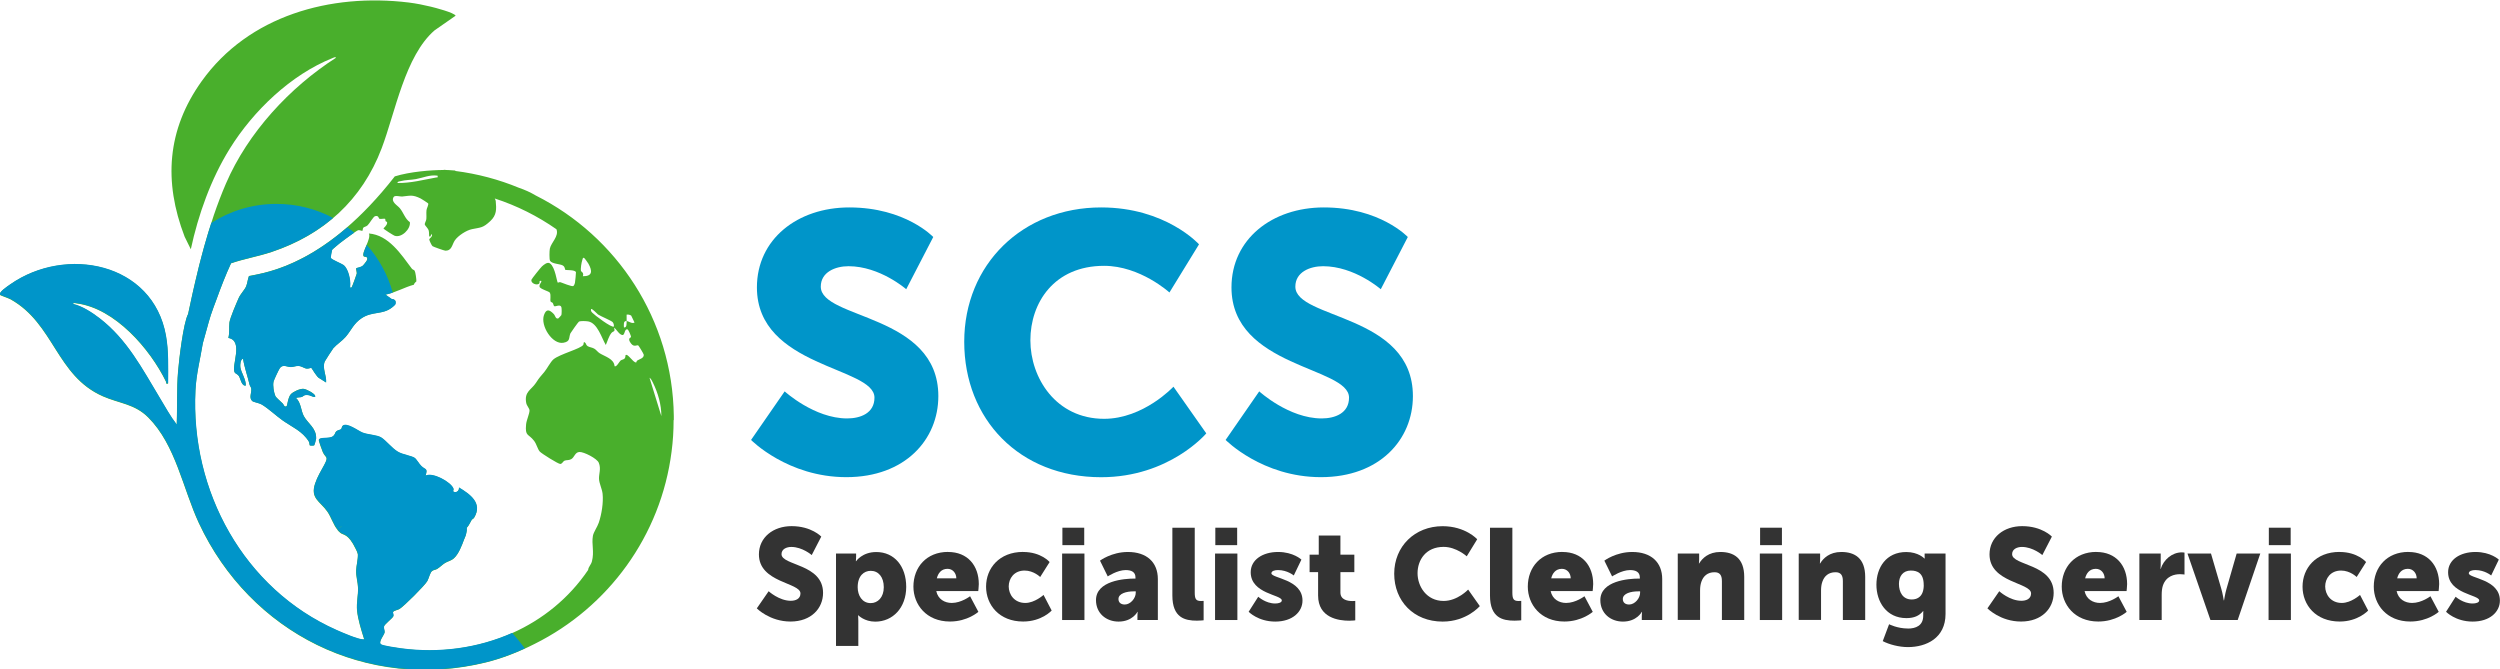 <svg xmlns="http://www.w3.org/2000/svg" id="Layer_1" viewBox="0 0 461.48 123.58"><path d="M144.85,72.25s5.46,4.99,11.52,4.99c2.43,0,5.05-.94,5.05-3.84,0-5.73-21.7-5.53-21.7-20.35,0-8.89,7.48-14.76,17.05-14.76,10.38,0,15.5,5.46,15.5,5.46l-4.99,9.64s-4.85-4.25-10.65-4.25c-2.43,0-5.12,1.08-5.12,3.77,0,6.06,21.7,4.99,21.7,20.21,0,8.02-6.13,14.96-16.98,14.96s-17.59-6.87-17.59-6.87l6.2-8.96Z" fill="#0095c9"></path><path d="M203.27,38.29c11.93,0,18.06,6.81,18.06,6.81l-5.46,8.89s-5.39-4.92-12.06-4.92c-9.23,0-13.61,6.81-13.61,13.75s4.72,14.49,13.61,14.49c7.28,0,12.8-5.93,12.8-5.93l6.06,8.62s-6.81,8.09-19.41,8.09c-15.09,0-25.27-10.71-25.27-25s10.78-24.8,25.27-24.8Z" fill="#0095c9"></path><path d="M232.45,72.25s5.46,4.99,11.52,4.99c2.43,0,5.05-.94,5.05-3.84,0-5.73-21.7-5.53-21.7-20.35,0-8.89,7.48-14.76,17.05-14.76,10.38,0,15.5,5.46,15.5,5.46l-4.99,9.64s-4.85-4.25-10.65-4.25c-2.43,0-5.12,1.08-5.12,3.77,0,6.06,21.7,4.99,21.7,20.21,0,8.02-6.13,14.96-16.98,14.96s-17.59-6.87-17.59-6.87l6.2-8.96Z" fill="#0095c9"></path><path d="M124.38,77.5s0-.07,0-.11c0-.07,0-.14,0-.22,0-.13,0-.25,0-.38-.23-17.81-10.53-33.18-25.46-40.69-1-.6-2.04-1.06-3.12-1.43-3.7-1.53-7.64-2.59-11.75-3.11,0-.03,0-.05,0-.08-.38-.03-.77-.06-1.16-.08-.15,0-.32-.01-.5-.02-.15-.01-.3-.03-.46-.04,0,.01-.02.02-.03.04-2.29,0-6.19.3-9.06,1.19h.03c-12.54,16.07-23.3,17.69-26.92,18.38-.27.76-.27,1.25-.51,1.88-.25.63-1.06,1.44-1.38,2.17-.41.93-1.61,3.7-1.71,4.53-.11.93.05,1.91-.2,2.84,2.89.52.47,5.22,1.18,6.39.11.19.53.29.76.64.31.47.48,1.89,1.28,1.76.04-1.15-.89-2.43-1.01-3.39-.05-.45,0-1.43.5-1.58.25,1.64.83,3.18,1.2,4.79.06.26.27.46.31.7.14.78-.48,1.69.17,2.32.25.24,1.23.35,1.75.65,1.18.69,2.64,2.06,3.83,2.91,1.8,1.28,3.68,1.99,4.88,3.93.13.21.13.66.18.71.07.06.7.06.8,0,.07-.05.36-1.05.37-1.25.07-1.93-1.51-2.76-2.27-4.14-.55-1.01-.5-2.49-1.45-3.36.32-.14.77-.09,1.05-.18.39-.13.33-.49,1.38-.32.15.02,1.33.65,1.1.08-.18-.45-1.62-1.21-2.13-1.26-.63-.06-1.91.52-2.35,1-.52.57-.66,2.13-.76,2.2-.44.28-.55-.31-.74-.5-.27-.26-1.26-1.14-1.35-1.35-.29-.67-.51-1.99-.34-2.7.08-.32.99-2.28,1.19-2.52.6-.72,1.3-.15,2.02-.16.45,0,.87-.21,1.35-.2.66.02,1.05.43,1.56.49.31.04.8-.17.86-.13.12.09,1.02,1.77,1.53,1.94l1.19.75c.12-1.22-.75-2.63-.25-3.87.05-.14,1.46-2.3,1.59-2.46.58-.67,1.62-1.33,2.28-2.1,1.06-1.25,1.46-2.46,2.96-3.45,2-1.31,3.84-.57,5.61-1.98.68-.54,1.02-1.45-.1-1.53l-1.14-.8c1.85-.38,3.51-1.37,5.28-1.85,0-.28.44-.58.44-.61.03-.31-.16-1.72-.32-1.97-.1-.16-.39-.2-.51-.37-2.01-2.68-4.28-6.21-7.93-6.5.47.99-1.41,3.53-.99,4.2.13.21.9-.08.62.74-.06.17-.65.92-.81,1.04-.36.28-1.13.39-1.17.44-.09.1.13.72.09,1.01-.02.13-.85,2.43-.94,2.52-.15.15-.33.13-.29-.21.13-1.08-.32-3.24-1.24-3.91-.4-.29-2.15-.97-2.33-1.3-.04-.07.19-1.38.24-1.49.05-.1,1.24-1.08,1.44-1.25.44-.36,3.05-2.28,3.36-2.38.31-.1.71.17.83.08.05-.03.05-.43.16-.56.11-.15.52-.18.79-.44.36-.34,1.04-1.58,1.37-1.68.7-.21.64.44.84.49.27.07.91-.11,1.04.02.04.04,0,.27.08.41.06.1.3.04.28.31-.04.5-.68.97-.68,1.03,0,.12,1.82,1.26,2.03,1.34,1.28.48,3.02-1.24,2.84-2.5-.89-.62-1.16-1.73-1.84-2.56-.47-.58-1.72-1.17-1.15-2.09.22-.36,1.26-.05,1.55-.08,1.46-.14,1.9-.4,3.43.36.14.07,1.34.83,1.38.9.14.24-.27.91-.3,1.25-.06.55.02,1.11-.03,1.66-.03.33-.34.77-.29,1,.04.19.6.67.73,1.11.09.31.05.98.08,1.02.29.4.3-.44.5-.34.17.47-.43.72-.48.95-.03.13.46,1.16.6,1.25.16.12,2.14.82,2.35.83,1.25.04,1.24-1.13,1.78-1.91.6-.86,2.12-1.85,3.16-2.06,1.68-.34,2.01-.21,3.39-1.5,1.16-1.09,1.14-2.15.99-3.71-.01-.12-.1-.29-.18-.45,4.1,1.33,7.93,3.26,11.39,5.68.5,1.3-.99,2.45-1.22,3.58-.08.38-.12,1.98.04,2.24.35.58,1.85.57,2.34.86.47.27.38.73.46.8.12.11,1.85-.05,1.98.46.02.1-.14,1.78-.19,1.98-.03.16-.17.48-.3.56-.25.15-2-.58-2.36-.7-.21-.07-.47.1-.49.09-.2-.15-.46-2.81-1.43-3.55-.48-.36-1.13.2-1.51.54-.25.23-1.88,2.27-1.94,2.46-.16.59.88,1.1,1.4.74.24-.17-.11-.66.44-.52-.02.43-.42.54-.34,1.06.06.41,1.72.86,1.87,1.07.32.46,0,1.39.2,1.71.04.07.27.1.36.22.13.17.14.48.27.59.2.17,1.13-.44,1.33.18.08.24.07,1.23,0,1.47-.01.04-.53.61-.57.62-.52.14-.53-.5-.85-.83-.76-.78-1.36-1.02-1.79.2-.7,1.97,1.54,5.49,3.58,5.12,1.34-.24.95-.91,1.3-1.74.06-.14,1.44-2.08,1.56-2.15.29-.18,1.35-.11,1.73-.05,1.72.32,2.46,3.03,3.24,4.35.34-.74.51-1.52,1.02-2.19.35-.45.78-.14.5-1.01.45.27.91,1.26,1.52,1.36.54.09.34-1.24,1.01-1.02.1.03.65,1.16.6,1.42-.02.07-.76.19.02,1.18.58.74,1.07.19,1.33.35.08.05,1,1.55,1.01,1.72.03.65-.79.79-1.23,1.08-.15.1-.07.34-.2.34-.61-.02-1.51-1.73-1.94-1.35-.02.02.01.4-.15.6-.19.23-.58.22-.78.41-.2.18-.76,1.26-1.09,1.02-.11-1.37-1.75-1.76-2.76-2.39-.37-.23-.6-.62-1-.85-.41-.23-.9-.25-1.22-.46-.27-.18-.29-.46-.4-.58-.42-.44-.29.18-.39.34-.47.73-4.35,1.71-5.51,2.68-.55.47-1.19,1.74-1.7,2.35-.74.89-.85.93-1.54,2-.86,1.31-2.18,1.61-1.79,3.7.1.54.6.98.61,1.38.02.57-.56,1.79-.63,2.56-.22,2.3.42,1.68,1.47,3.05.48.63.64,1.51,1.05,1.98.34.38,3.4,2.29,3.78,2.29.36,0,.51-.47.76-.59.37-.17.78-.04,1.24-.28.64-.33.69-1.29,1.54-1.34.78-.05,3.26,1.19,3.58,2,.45,1.12,0,2,.04,2.98.03.81.56,1.83.66,2.73.17,1.62-.18,3.79-.7,5.33-.27.81-.97,1.75-1.09,2.45-.27,1.57.29,2.89-.18,4.71-.17.65-.64.97-.7,1.58-3.56,5.26-8.45,9.17-14.01,11.65h0c-6.33,2.82-13.52,3.8-20.6,2.84-.62-.09-3.31-.47-3.65-.74-.54-.43.62-1.74.68-2.21.04-.36-.19-.66-.11-1.1.07-.37,1.57-1.51,1.71-1.85.14-.33-.15-.63-.02-.84.14-.23.87-.35,1.17-.53.83-.51,4.67-4.33,5.13-5.15.29-.52.5-1.54.86-1.84.3-.25.66-.22.95-.4.52-.32.98-.8,1.44-1.09.5-.32,1.12-.4,1.65-.87.87-.76,1.47-2.36,1.87-3.44.1-.28.23-.47.34-.84.08-.29.12-.55.17-.84,0-.05,0-.11,0-.17.02-.11-.01-.23,0-.34.4-.41.61-.97.9-1.45.08-.14.34-.2.48-.45,1.56-2.65-.74-4.27-2.82-5.53.12.74-.77,1.12-1.09.67-.01-.02.16-.26.07-.48-.43-1.17-3.82-3.07-5.14-2.38.43-1.42,0-1.03-.77-1.76-.43-.41-.91-1.29-1.25-1.52-.56-.39-2.2-.6-3.09-1.13-1.08-.63-2.23-2.12-3.09-2.64-.81-.49-2.46-.5-3.47-.91-.77-.31-2.95-1.98-3.66-1.22-.16.17-.11.45-.28.6-.18.15-.66.18-.89.42-.25.25-.16.56-.62.9-.69.51-2.38.06-2.58.64-.05.16.61,1.96.74,2.26.52,1.14,1.12.74.29,2.31-.61,1.15-1.29,2.21-1.72,3.51-.92,2.74.92,3.24,2.27,5.16.68.97,1.16,2.55,1.88,3.35,0,.11.31.37.5.55.55.49,1.45.06,2.85,2.98.26.57.27.49.39.97,0,0,0,0,0,0,.06.92-.28,2.11-.31,3-.04,1.16.31,2.14.35,3.21.05,1.38-.33,2.8-.18,4.23.18,1.68.77,3.54,1.27,5.14.07.23.17.18-.18.18-.95-.01-3.85-1.27-4.86-1.72-17.15-7.6-27.01-25.68-26.07-44.27.16-3.08.88-5.74,1.36-8.68.51-1.72.93-3.48,1.47-5.19.31-.97.75-2.08,1.04-2.87.82-2.27,1.69-4.53,2.7-6.71,2.44-.84,5.04-1.27,7.51-2.1,9.62-3.22,16.68-9.59,20.31-19.15,2.52-6.63,4.3-17.04,9.77-21.77l3.88-2.7c-.26-.57-3.83-1.49-4.58-1.67-1.19-.29-2.71-.6-4.1-.77-14.36-1.74-29.52,2.38-38.21,14.55-6.38,8.94-7.04,18.5-3.13,28.68l1.14,2.32c1.38-6.41,3.71-12.95,7.18-18.55,4.34-7,11.29-13.67,19-16.75.16-.07.52-.27.62-.05-8.55,5.49-16.25,13.8-20.31,23.21-3.28,7.61-5.3,16.02-7,24.12-.89,1.67-1.67,8.4-1.85,10.55-.28,3.29-.12,6.58-.25,9.87-1.2-1.55-2.12-3.27-3.13-4.93-3.22-5.34-6.01-10.77-11.13-14.71-1.38-1.06-3.18-2.23-4.87-2.63-.02-.33.52-.14.71-.12,7.03.92,13.5,8.39,16.44,14.43.11.23-.11.46.38.37,0-2.95.13-5.9-.39-8.81-2.4-13.54-18.51-16.67-28.76-9.48-.38.27-2.2,1.45-1.87,1.92.06.09,1.56.59,1.97.82,8.05,4.52,8.41,14.1,17.02,17.89,3.07,1.35,5.86,1.39,8.39,3.92,5.07,5.08,6.39,13.17,9.34,19.5,9.46,20.27,31.03,31.12,53.03,25.69,2.85-.7,5.95-1.89,8.98-3.43,13.52-6.74,23.28-19.91,25.25-35.51.25-1.91.37-3.83.37-5.75ZM62.59,97.5s0-.01,0-.02c.22-.22.55-.41.84-.51-.21.07-.56.31-.83.53ZM120.54,70.67c.92,1.86,1.55,4.05,1.54,6.14l-2.19-7.09c.27.14.52.67.65.95ZM73.36,33.78c.06-.32.35-.28.58-.34.86-.24,1.93-.21,2.83-.38,1.34-.24,2.57-.85,4.01-.63.04.44.03.28-.25.33-2.39.43-4.71,1.06-7.16,1.02ZM107.58,51c.28-.64-.32-.9-.33-.96-.11-.46.09-1.6.25-2.08.05-.14.06-.48.33-.34.09.05.7.89.79,1.06.74,1.34.78,2.33-1.04,2.31ZM113.31,60.27c-.34.34-3.61-2.14-3.96-2.53-.21-.23-.31-.33-.25-.68.17-.2,1.08.84,1.29.99.51.34,2.47,1.14,2.71,1.42.18.22.24.52.22.79ZM115.67,59.26c-.02.35.09,1.29-.5,1.18-.01-.49-.14-1.24.5-1.18.02-.39-.02-.79,0-1.18.32-.05.59.03.84.17.21.43.42.86.62,1.29-.47.28-1.07-.25-1.46-.28Z" fill="#49af2c"></path><path d="M94.58,116.81c-6.33,2.82-13.52,3.8-20.6,2.84-.62-.09-3.31-.47-3.65-.74-.54-.43.62-1.74.68-2.21.04-.36-.19-.66-.11-1.1.07-.37,1.57-1.51,1.71-1.85.14-.33-.15-.63-.02-.84.14-.23.87-.35,1.17-.53.83-.51,4.67-4.33,5.13-5.15.29-.52.5-1.54.86-1.84.3-.25.66-.22.95-.4.52-.32.98-.8,1.44-1.09.5-.32,1.12-.4,1.65-.87.87-.76,1.47-2.36,1.87-3.44.1-.28.23-.47.34-.84.08-.29.12-.55.17-.84,0-.05,0-.11,0-.17.02-.11-.01-.23,0-.34.4-.41.61-.97.9-1.45.08-.14.34-.2.48-.45,1.56-2.65-.74-4.27-2.82-5.53.12.74-.77,1.12-1.09.67-.01-.02.16-.26.07-.48-.43-1.17-3.82-3.07-5.14-2.38.43-1.42,0-1.03-.77-1.76-.43-.41-.91-1.29-1.25-1.52-.56-.39-2.2-.6-3.09-1.13-1.08-.63-2.23-2.12-3.09-2.64-.81-.49-2.46-.5-3.47-.91-.77-.31-2.95-1.98-3.66-1.22-.16.17-.11.45-.28.6-.18.15-.66.18-.89.42-.25.25-.16.56-.62.9-.69.51-2.38.06-2.58.64-.05.16.61,1.96.74,2.26.52,1.14,1.12.74.29,2.31-.61,1.15-1.29,2.21-1.72,3.51-.92,2.74.92,3.24,2.27,5.16.68.97,1.16,2.55,1.88,3.35,0,.11.31.37.5.55.55.49,1.45.06,2.85,2.98.26.57.27.49.39.97,0,0,0,0,0,0,.06.92-.28,2.11-.31,3-.04,1.16.31,2.14.35,3.21.05,1.38-.33,2.8-.18,4.23.18,1.68.77,3.54,1.27,5.14.07.23.17.18-.18.18-.95-.01-3.85-1.27-4.86-1.72-17.15-7.6-27.01-25.68-26.07-44.27.16-3.08.88-5.74,1.36-8.68.51-1.72.93-3.48,1.47-5.19.31-.97.75-2.08,1.04-2.87.82-2.27,1.69-4.53,2.7-6.71,2.44-.84,5.04-1.27,7.51-2.1,4.31-1.45,8.11-3.52,11.31-6.24-3.12-1.66-6.67-2.59-10.45-2.59-4.43,0-8.55,1.29-12.02,3.51-1.78,5.5-3.1,11.22-4.27,16.79-.89,1.67-1.67,8.4-1.85,10.55-.28,3.29-.12,6.58-.25,9.87-1.2-1.55-2.12-3.27-3.13-4.93-3.22-5.34-6.01-10.77-11.13-14.71-1.38-1.06-3.18-2.23-4.87-2.63-.02-.33.52-.14.71-.12,7.03.92,13.5,8.39,16.44,14.43.11.23-.11.46.38.37,0-2.95.13-5.9-.39-8.81-2.4-13.54-18.51-16.67-28.76-9.48-.38.27-2.2,1.45-1.87,1.92.06.09,1.56.59,1.97.82,8.05,4.52,8.41,14.1,17.02,17.89,3.07,1.35,5.86,1.39,8.39,3.92,5.07,5.08,6.39,13.17,9.34,19.5,9.46,20.27,31.03,31.12,53.03,25.69,2.27-.56,4.7-1.42,7.12-2.53-.74-.98-1.51-1.93-2.33-2.85ZM62.59,97.5s0-.01,0-.02c.22-.22.55-.41.84-.51-.21.07-.56.31-.83.53Z" fill="#0095c9"></path><path d="M72.82,55.32c-.12-.07-.28-.13-.51-.14l-1.14-.8c.45-.09.89-.22,1.33-.37-.92-3.31-2.58-6.31-4.8-8.81-.37.88-.77,1.73-.55,2.07.13.21.9-.08.62.74-.06.17-.65.92-.81,1.04-.36.28-1.13.39-1.17.44-.09.1.13.72.09,1.01-.02.13-.85,2.43-.94,2.52-.15.15-.33.13-.29-.21.13-1.08-.32-3.24-1.24-3.91-.4-.29-2.15-.97-2.33-1.3-.04-.07.19-1.38.24-1.49.05-.1,1.24-1.08,1.44-1.25.31-.25,1.73-1.3,2.63-1.92-.41-.34-.83-.68-1.26-.99-8.6,7.44-15.42,8.5-18.17,9.02-.27.76-.27,1.25-.51,1.88-.25.63-1.06,1.44-1.38,2.17-.41.93-1.61,3.7-1.71,4.53-.11.93.05,1.91-.2,2.84,2.89.52.47,5.22,1.18,6.39.11.19.53.29.76.64.31.47.48,1.89,1.28,1.76.04-1.15-.89-2.43-1.01-3.39-.05-.45,0-1.43.5-1.58.25,1.64.83,3.18,1.2,4.79.06.26.27.46.31.7.14.78-.48,1.69.17,2.32.25.24,1.23.35,1.75.65,1.18.69,2.64,2.06,3.83,2.91,1.8,1.28,3.68,1.99,4.88,3.93.13.21.13.66.18.71.07.06.7.06.8,0,.07-.05.36-1.05.37-1.25.07-1.93-1.51-2.76-2.27-4.14-.55-1.01-.5-2.49-1.45-3.36.32-.14.77-.09,1.05-.18.39-.13.33-.49,1.38-.32.15.02,1.33.65,1.1.08-.18-.45-1.62-1.21-2.13-1.26-.63-.06-1.91.52-2.35,1-.52.57-.66,2.13-.76,2.2-.44.28-.55-.31-.74-.5-.27-.26-1.26-1.14-1.35-1.35-.29-.67-.51-1.99-.34-2.7.08-.32.99-2.28,1.19-2.52.6-.72,1.3-.15,2.02-.16.45,0,.87-.21,1.35-.2.66.02,1.05.43,1.56.49.31.04.8-.17.86-.13.12.09,1.02,1.77,1.53,1.94l1.19.75c.12-1.22-.75-2.63-.25-3.87.05-.14,1.46-2.3,1.59-2.46.58-.67,1.62-1.33,2.28-2.1,1.06-1.25,1.46-2.46,2.96-3.45,2-1.31,3.84-.57,5.61-1.98.24-.2.68-.45.68-.78s-.05-.52-.27-.61Z" fill="#0095c9"></path><path d="M141.89,109.14s1.93,1.76,4.08,1.76c.86,0,1.79-.33,1.79-1.36,0-2.03-7.67-1.95-7.67-7.2,0-3.15,2.65-5.22,6.03-5.22,3.67,0,5.48,1.93,5.48,1.93l-1.76,3.41s-1.72-1.5-3.77-1.5c-.86,0-1.81.38-1.81,1.33,0,2.14,7.67,1.76,7.67,7.15,0,2.84-2.17,5.29-6.01,5.29s-6.22-2.43-6.22-2.43l2.19-3.17Z" fill="#333"></path><path d="M154.31,102.18h3.72v.62c0,.41-.05.79-.05.79h.05s1.12-1.69,3.72-1.69c3.34,0,5.53,2.62,5.53,6.44s-2.46,6.41-5.72,6.41c-2,0-3.12-1.17-3.12-1.17h-.05s.05.43.05,1.05v4.6h-4.12v-17.04ZM160.73,111.33c1.29,0,2.41-1.05,2.41-2.93s-.98-3.03-2.41-3.03c-1.24,0-2.41.91-2.41,3.03,0,1.48.79,2.93,2.41,2.93Z" fill="#333"></path><path d="M175.01,101.89c3.62,0,5.67,2.53,5.67,5.93,0,.41-.1,1.29-.1,1.29h-7.75c.31,1.5,1.55,2.19,2.86,2.19,1.76,0,3.38-1.24,3.38-1.24l1.53,2.88s-1.98,1.79-5.24,1.79c-4.39,0-6.75-3.17-6.75-6.44,0-3.6,2.43-6.41,6.39-6.41ZM176.53,106.76c0-.93-.64-1.76-1.62-1.76-1.19,0-1.76.86-1.98,1.76h3.6Z" fill="#333"></path><path d="M188.86,101.89c3.34,0,4.89,1.86,4.89,1.86l-1.74,2.76s-1.19-1.19-2.88-1.19c-1.96,0-2.93,1.48-2.93,2.93s1,3.05,3.07,3.05c1.72,0,3.36-1.48,3.36-1.48l1.5,2.88s-1.83,2.03-5.27,2.03c-4.39,0-6.84-3.05-6.84-6.44s2.43-6.41,6.84-6.41Z" fill="#333"></path><path d="M196.06,102.18h4.12v12.27h-4.12v-12.27ZM196.11,97.41h4.03v3.22h-4.03v-3.22Z" fill="#333"></path><path d="M209.43,106.8h.17v-.21c0-1.03-.79-1.36-1.81-1.36-1.55,0-3.31,1.17-3.31,1.17l-1.43-2.91s2.12-1.6,5.15-1.6c3.46,0,5.53,1.88,5.53,5v7.56h-3.77v-.74c0-.41.05-.76.05-.76h-.05s-.91,1.79-3.48,1.79c-2.29,0-4.17-1.53-4.17-3.96,0-3.58,5.22-3.98,7.13-3.98ZM207.62,111.59c1.07,0,2.03-1.17,2.03-2.17v-.26h-.38c-1.31,0-2.81.38-2.81,1.41,0,.57.36,1.02,1.17,1.02Z" fill="#333"></path><path d="M216.42,97.41h4.12v11.96c0,1.17.21,1.57,1.14,1.57.26,0,.5-.02.5-.02v3.58s-.57.07-1.24.07c-2.19,0-4.53-.52-4.53-4.65v-12.51Z" fill="#333"></path><path d="M224.29,102.18h4.12v12.27h-4.12v-12.27ZM224.34,97.41h4.03v3.22h-4.03v-3.22Z" fill="#333"></path><path d="M232.27,110.16s1.36,1.24,3.12,1.24c.62,0,1.22-.17,1.22-.57,0-1.07-5.74-1.19-5.74-5.2,0-2.31,2.22-3.74,5.05-3.74s4.31,1.41,4.31,1.41l-1.41,2.93s-1.19-1-2.91-1c-.62,0-1.22.17-1.22.6,0,.93,5.74,1.07,5.74,5.03,0,2.1-1.86,3.88-5.03,3.88s-4.91-1.81-4.91-1.81l1.76-2.76Z" fill="#333"></path><path d="M243.31,105.61h-1.57v-3.22h1.69v-3.53h4v3.53h2.57v3.22h-2.57v3.77c0,1.38,1.41,1.57,2.19,1.57.33,0,.55-.02.55-.02v3.58s-.45.07-1.12.07c-1.95,0-5.74-.52-5.74-4.65v-4.31Z" fill="#333"></path><path d="M266.29,97.13c4.22,0,6.39,2.41,6.39,2.41l-1.93,3.15s-1.91-1.74-4.27-1.74c-3.27,0-4.81,2.41-4.81,4.86s1.67,5.12,4.81,5.12c2.57,0,4.53-2.1,4.53-2.1l2.15,3.05s-2.41,2.86-6.86,2.86c-5.34,0-8.94-3.79-8.94-8.84s3.81-8.77,8.94-8.77Z" fill="#333"></path><path d="M275.05,97.41h4.12v11.96c0,1.17.21,1.57,1.14,1.57.26,0,.5-.02.5-.02v3.58s-.57.07-1.24.07c-2.19,0-4.53-.52-4.53-4.65v-12.51Z" fill="#333"></path><path d="M288.42,101.89c3.62,0,5.67,2.53,5.67,5.93,0,.41-.1,1.29-.1,1.29h-7.75c.31,1.5,1.55,2.19,2.86,2.19,1.76,0,3.38-1.24,3.38-1.24l1.53,2.88s-1.98,1.79-5.24,1.79c-4.39,0-6.75-3.17-6.75-6.44,0-3.6,2.43-6.41,6.39-6.41ZM289.94,106.76c0-.93-.64-1.76-1.62-1.76-1.19,0-1.76.86-1.98,1.76h3.6Z" fill="#333"></path><path d="M302.53,106.8h.17v-.21c0-1.03-.79-1.36-1.81-1.36-1.55,0-3.31,1.17-3.31,1.17l-1.43-2.91s2.12-1.6,5.15-1.6c3.46,0,5.53,1.88,5.53,5v7.56h-3.77v-.74c0-.41.05-.76.05-.76h-.05s-.91,1.79-3.48,1.79c-2.29,0-4.17-1.53-4.17-3.96,0-3.58,5.22-3.98,7.13-3.98ZM300.72,111.59c1.07,0,2.03-1.17,2.03-2.17v-.26h-.38c-1.31,0-2.81.38-2.81,1.41,0,.57.36,1.02,1.17,1.02Z" fill="#333"></path><path d="M309.69,102.18h3.96v1.07c0,.41-.05.76-.05.76h.05c.57-.95,1.74-2.12,3.91-2.12,2.48,0,4.41,1.14,4.41,4.6v7.96h-4.12v-7.2c0-1.14-.45-1.62-1.36-1.62-1.29,0-2.07.71-2.43,1.76-.17.48-.24,1.02-.24,1.62v5.43h-4.12v-12.27Z" fill="#333"></path><path d="M324.85,102.18h4.12v12.27h-4.12v-12.27ZM324.9,97.41h4.03v3.22h-4.03v-3.22Z" fill="#333"></path><path d="M332.02,102.18h3.96v1.07c0,.41-.05.76-.05.76h.05c.57-.95,1.74-2.12,3.91-2.12,2.48,0,4.41,1.14,4.41,4.6v7.96h-4.12v-7.2c0-1.14-.45-1.62-1.36-1.62-1.29,0-2.07.71-2.43,1.76-.17.48-.24,1.02-.24,1.62v5.43h-4.12v-12.27Z" fill="#333"></path><path d="M352.17,116.03c1.48,0,2.84-.55,2.84-2.36v-.41c0-.14.02-.45.02-.45h-.05c-.71.86-1.64,1.29-3.08,1.29-3.69,0-5.53-3.03-5.53-6.17s1.79-6.03,5.51-6.03c2.24,0,3.34,1.19,3.34,1.19h.07s-.02-.14-.02-.29v-.62h3.86v11.15c0,4.48-3.58,6.12-6.94,6.12-1.64,0-3.46-.48-4.65-1.1l1.17-3.12s1.53.79,3.46.79ZM355.1,107.97c0-2.17-1.14-2.65-2.38-2.65-1.45,0-2.19,1.05-2.19,2.46,0,1.53.71,2.88,2.36,2.88,1.07,0,2.22-.55,2.22-2.69Z" fill="#333"></path><path d="M369.05,109.14s1.93,1.76,4.08,1.76c.86,0,1.79-.33,1.79-1.36,0-2.03-7.67-1.95-7.67-7.2,0-3.15,2.65-5.22,6.03-5.22,3.67,0,5.48,1.93,5.48,1.93l-1.76,3.41s-1.72-1.5-3.77-1.5c-.86,0-1.81.38-1.81,1.33,0,2.14,7.67,1.76,7.67,7.15,0,2.84-2.17,5.29-6.01,5.29s-6.22-2.43-6.22-2.43l2.19-3.17Z" fill="#333"></path><path d="M386.98,101.89c3.62,0,5.67,2.53,5.67,5.93,0,.41-.1,1.29-.1,1.29h-7.75c.31,1.5,1.55,2.19,2.86,2.19,1.76,0,3.38-1.24,3.38-1.24l1.53,2.88s-1.98,1.79-5.24,1.79c-4.39,0-6.75-3.17-6.75-6.44,0-3.6,2.43-6.41,6.39-6.41ZM388.5,106.76c0-.93-.64-1.76-1.62-1.76-1.19,0-1.76.86-1.98,1.76h3.6Z" fill="#333"></path><path d="M394.89,102.18h3.96v2.07c0,.41-.05.76-.05.76h.05c.52-1.67,2.07-3.05,3.91-3.05.24,0,.48.05.48.05v4.05s-.33-.07-.83-.07c-.98,0-2.57.31-3.17,2.14-.14.45-.21,1-.21,1.67v4.65h-4.12v-12.27Z" fill="#333"></path><path d="M403.79,102.18h4.34l1.91,6.53c.24.79.45,2.12.45,2.12h.05s.21-1.31.45-2.12l1.88-6.53h4.36l-4.17,12.27h-5.03l-4.24-12.27Z" fill="#333"></path><path d="M418.76,102.18h4.12v12.27h-4.12v-12.27ZM418.81,97.41h4.03v3.22h-4.03v-3.22Z" fill="#333"></path><path d="M431.87,101.89c3.34,0,4.89,1.86,4.89,1.86l-1.74,2.76s-1.19-1.19-2.88-1.19c-1.96,0-2.93,1.48-2.93,2.93s1,3.05,3.07,3.05c1.72,0,3.36-1.48,3.36-1.48l1.5,2.88s-1.83,2.03-5.27,2.03c-4.39,0-6.84-3.05-6.84-6.44s2.43-6.41,6.84-6.41Z" fill="#333"></path><path d="M444.58,101.89c3.62,0,5.67,2.53,5.67,5.93,0,.41-.1,1.29-.1,1.29h-7.75c.31,1.5,1.55,2.19,2.86,2.19,1.76,0,3.38-1.24,3.38-1.24l1.53,2.88s-1.98,1.79-5.24,1.79c-4.39,0-6.75-3.17-6.75-6.44,0-3.6,2.43-6.41,6.39-6.41ZM446.1,106.76c0-.93-.64-1.76-1.62-1.76-1.19,0-1.76.86-1.98,1.76h3.6Z" fill="#333"></path><path d="M453.3,110.16s1.36,1.24,3.12,1.24c.62,0,1.22-.17,1.22-.57,0-1.07-5.74-1.19-5.74-5.2,0-2.31,2.22-3.74,5.05-3.74s4.31,1.41,4.31,1.41l-1.41,2.93s-1.19-1-2.91-1c-.62,0-1.22.17-1.22.6,0,.93,5.74,1.07,5.74,5.03,0,2.1-1.86,3.88-5.03,3.88s-4.91-1.81-4.91-1.81l1.76-2.76Z" fill="#333"></path></svg>